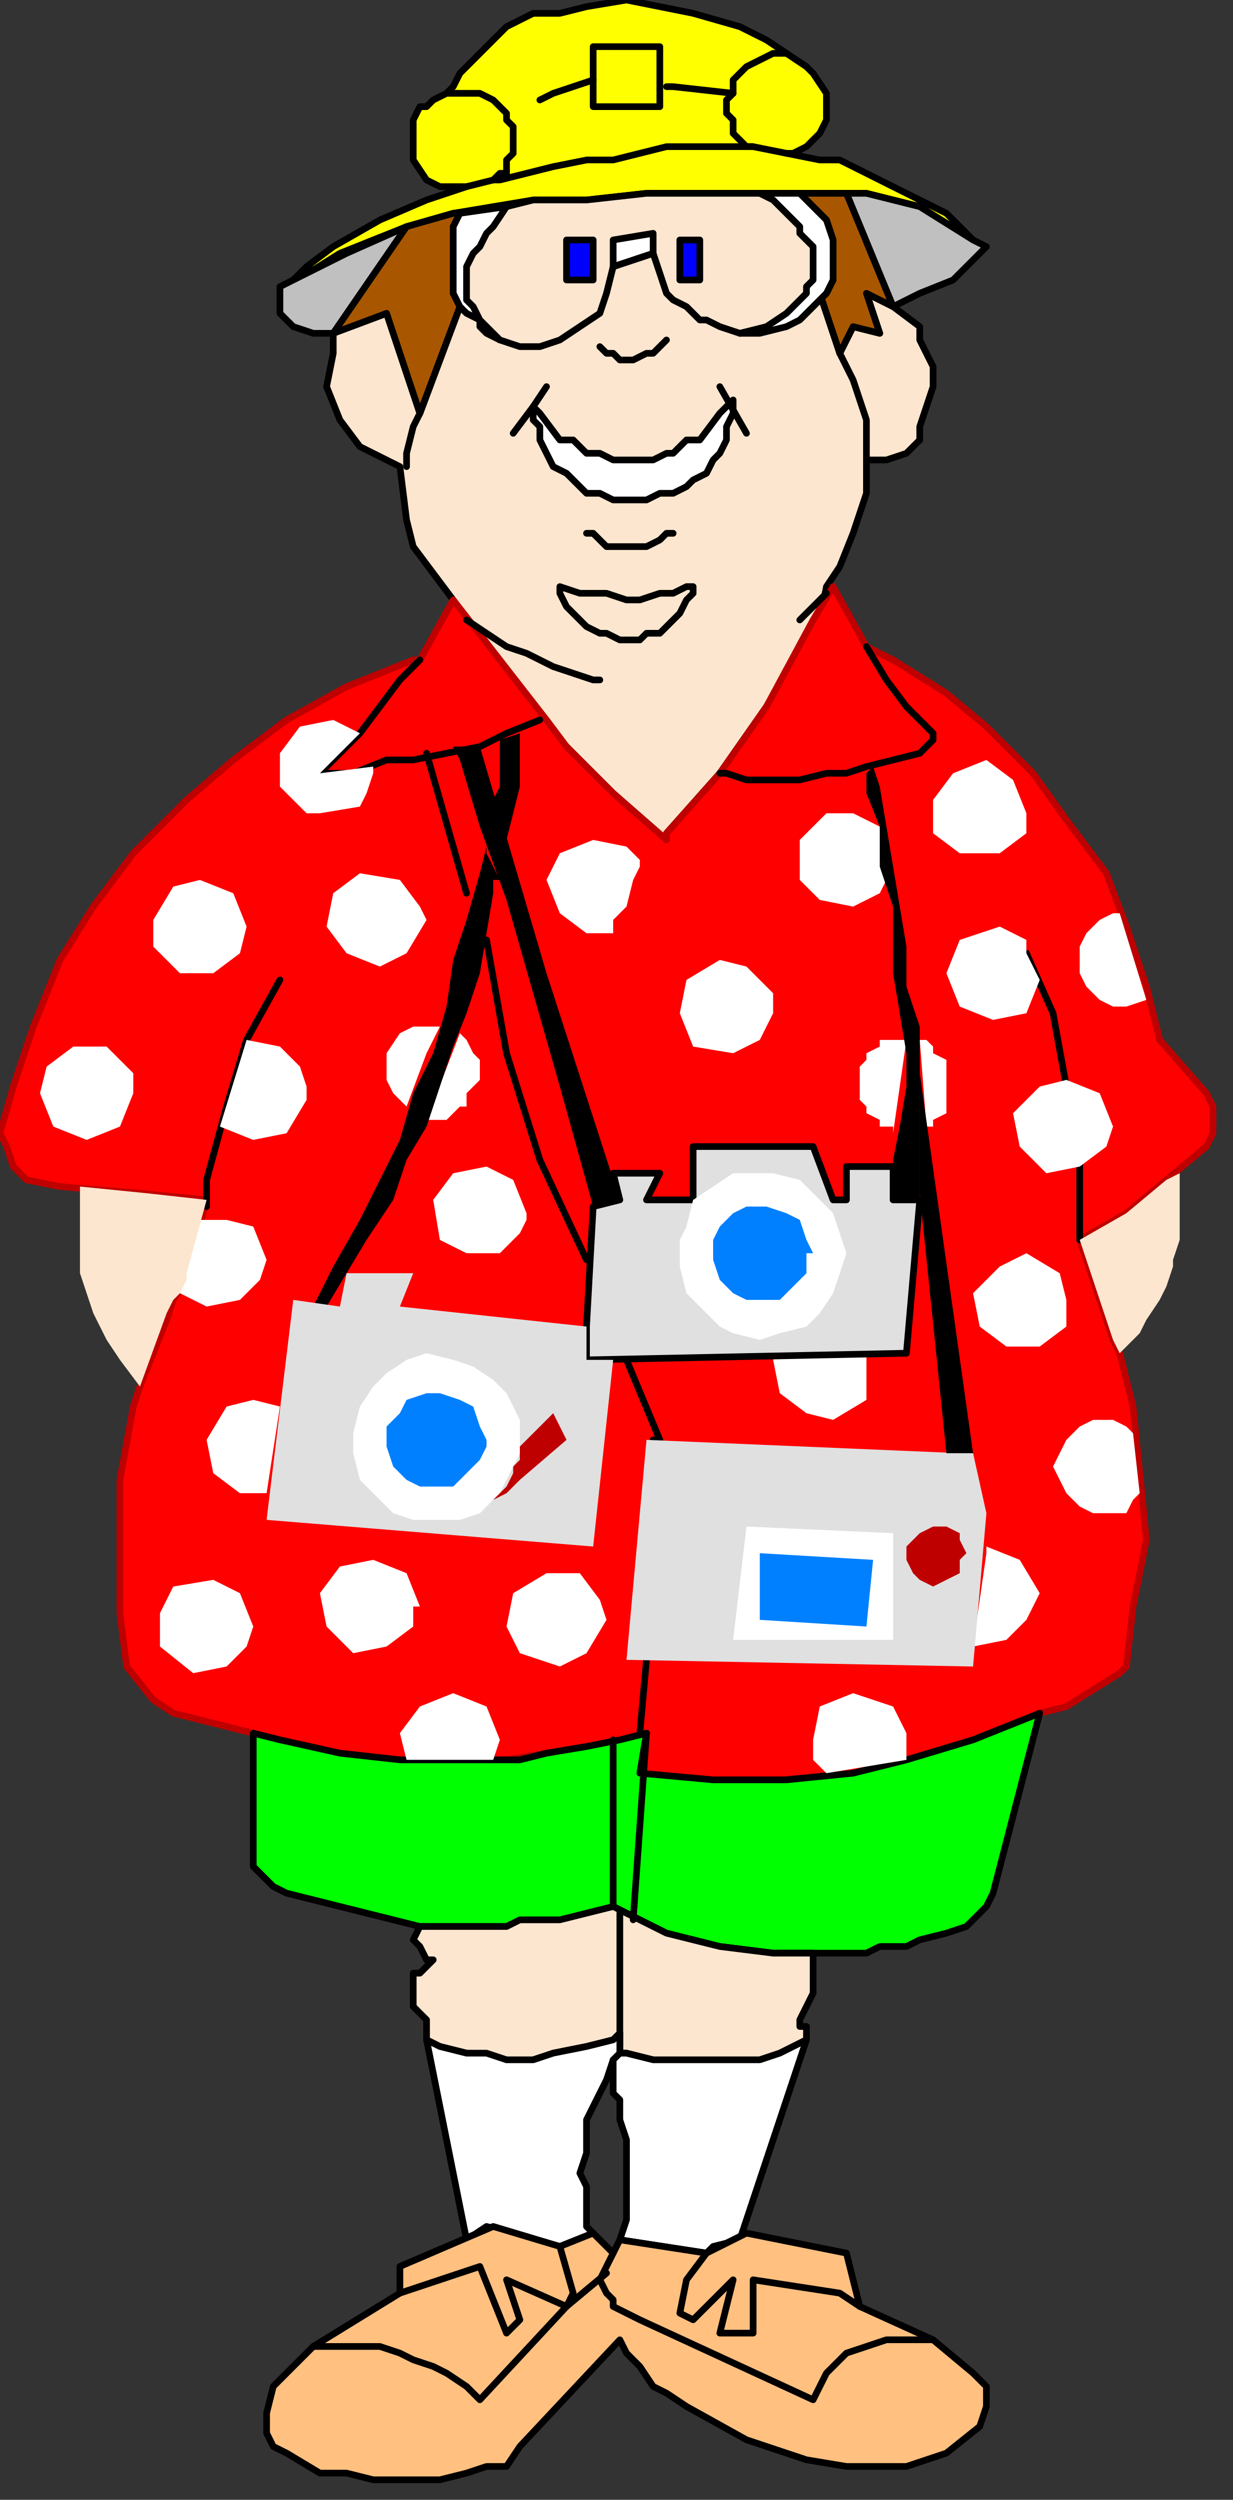 <?xml version="1.0" encoding="UTF-8" standalone="no"?>
<svg
   xmlns:dc="http://purl.org/dc/elements/1.1/"
   xmlns:cc="http://creativecommons.org/ns#"
   xmlns:rdf="http://www.w3.org/1999/02/22-rdf-syntax-ns#"
   xmlns:svg="http://www.w3.org/2000/svg"
   xmlns="http://www.w3.org/2000/svg"
   xmlns:sodipodi="http://sodipodi.sourceforge.net/DTD/sodipodi-0.dtd"
   xmlns:inkscape="http://www.inkscape.org/namespaces/inkscape"
   version="1.0"
   width="48.948mm"
   height="99.219mm"
   id="svg215"
   sodipodi:docname="CMEN026.WMF">
  <rect width="100%" height="100%" fill="#333333" stroke="none"/>
  <sodipodi:namedview
     pagecolor="#ffffff"
     bordercolor="#666666"
     borderopacity="1"
     objecttolerance="10"
     gridtolerance="10"
     guidetolerance="10"
     inkscape:pageopacity="0"
     inkscape:pageshadow="2"
     inkscape:window-width="640"
     inkscape:window-height="480"
     id="namedview217" />
  <defs
     id="defs3">
    <pattern
       id="WMFhbasepattern"
       patternUnits="userSpaceOnUse"
       width="6"
       height="6"
       x="0"
       y="0" />
  </defs>
  <path
     style="fill:#ffff00;fill-rule:evenodd;fill-opacity:1;stroke:#000000;stroke-width:1px;stroke-linecap:round;stroke-linejoin:round;stroke-miterlimit:4;stroke-dasharray:none;stroke-opacity:1;"
     d="  M 146,36   L 142,32   L 134,28   L 128,25   L 126,24   L 123,24   L 118,23   L 119,23   L 121,22   L 123,20   L 124,18   L 124,14   L 122,11   L 121,10   L 118,8   L 115,6   L 111,4   L 104,2   L 99,1   L 94,0   L 88,1   L 84,2   L 80,2   L 76,4   L 74,6   L 71,9   L 69,11   L 68,13   L 67,14   L 65,15   L 64,16   L 63,16   L 62,18   L 62,21   L 62,24   L 64,27   L 66,28   L 70,28   L 64,30   L 57,33   L 50,37   L 46,40   L 43,43   L 51,38   L 61,34   L 68,32   L 80,30   L 88,30   L 97,29   L 127,29   L 130,29   L 138,31   L 146,36  z "
     id="path5" />
  <path
     style="fill:#c0c0c0;fill-rule:evenodd;fill-opacity:1;stroke:#000000;stroke-width:1px;stroke-linecap:round;stroke-linejoin:round;stroke-miterlimit:4;stroke-dasharray:none;stroke-opacity:1;"
     d="  M 146,36   L 148,37   L 146,39   L 145,40   L 143,42   L 138,44   L 134,46   L 127,29   L 130,29   L 138,31   L 146,36  z "
     id="path7" />
  <path
     style="fill:#c0c0c0;fill-rule:evenodd;fill-opacity:1;stroke:#000000;stroke-width:1px;stroke-linecap:round;stroke-linejoin:round;stroke-miterlimit:4;stroke-dasharray:none;stroke-opacity:1;"
     d="  M 50,50   L 47,50   L 44,49   L 42,47   L 42,43   L 52,38   L 61,34   L 50,50  z "
     id="path9" />
  <path
     style="fill:#fce6cf;fill-rule:evenodd;fill-opacity:1;stroke:#000000;stroke-width:1px;stroke-linecap:round;stroke-linejoin:round;stroke-miterlimit:4;stroke-dasharray:none;stroke-opacity:1;"
     d="  M 126,53   L 128,49   L 132,50   L 130,44   L 134,46   L 138,49   L 138,51   L 140,55   L 140,58   L 138,64   L 138,66   L 136,68   L 133,69   L 130,69   L 130,74   L 128,80   L 126,85   L 124,88   L 123,93   L 115,106   L 108,116   L 100,125   L 100,126   L 92,119   L 85,112   L 81,108   L 70,93   L 68,90   L 65,86   L 62,82   L 61,78   L 60,70   L 54,67   L 51,63   L 49,58   L 50,53   L 50,50   L 58,47   L 63,62   L 69,46   L 68,44   L 68,42   L 68,39   L 68,36   L 68,34   L 69,32   L 76,31   L 80,30   L 88,30   L 97,29   L 120,29   L 124,33   L 125,36   L 125,42   L 124,44   L 123,44   L 126,53  z "
     id="path11" />
  <path
     style="fill:#a85700;fill-rule:evenodd;fill-opacity:1;stroke:#000000;stroke-width:1px;stroke-linecap:round;stroke-linejoin:round;stroke-miterlimit:4;stroke-dasharray:none;stroke-opacity:1;"
     d="  M 127,29   L 134,46   L 130,44   L 132,50   L 128,49   L 126,53   L 123,44   L 124,44   L 125,42   L 125,36   L 124,33   L 120,29   L 127,29  z "
     id="path13" />
  <path
     style="fill:#a85700;fill-rule:evenodd;fill-opacity:1;stroke:#000000;stroke-width:1px;stroke-linecap:round;stroke-linejoin:round;stroke-miterlimit:4;stroke-dasharray:none;stroke-opacity:1;"
     d="  M 61,34   L 68,32   L 69,32   L 68,34   L 68,36   L 68,39   L 68,42   L 68,44   L 69,46   L 63,62   L 58,47   L 50,50   L 61,34  z "
     id="path15" />
  <path
     style="fill:#ff0000;fill-rule:evenodd;fill-opacity:1;stroke:#bf0000;stroke-width:1px;stroke-linecap:round;stroke-linejoin:round;stroke-miterlimit:4;stroke-dasharray:none;stroke-opacity:1;"
     d="  M 18,242   L 18,232   L 18,222   L 20,211   L 21,208   L 25,198   L 26,195   L 28,192   L 28,191   L 31,180   L 21,179   L 9,178   L 4,177   L 2,175   L 1,172   L 0,170   L 2,163   L 5,154   L 9,144   L 14,136   L 20,128   L 28,120   L 35,114   L 43,108   L 52,103   L 62,99   L 63,99   L 68,90   L 82,108   L 85,112   L 92,119   L 100,126   L 100,125   L 108,116   L 115,106   L 122,93   L 125,88   L 130,97   L 134,99   L 142,104   L 148,109   L 155,116   L 160,123   L 166,131   L 169,139   L 172,148   L 174,156   L 181,164   L 182,166   L 182,170   L 181,172   L 175,177   L 169,182   L 162,186   L 164,192   L 167,201   L 168,203   L 170,211   L 171,221   L 172,231   L 170,241   L 169,250   L 168,251   L 160,256   L 156,257   L 146,261   L 136,264   L 128,266   L 117,267   L 107,267   L 96,266   L 97,260   L 94,261   L 82,263   L 76,264   L 68,264   L 65,264   L 60,264   L 51,263   L 42,262   L 38,260   L 26,257   L 23,255   L 19,250   L 18,242  z "
     id="path17" />
  <path
     style="fill:#00ff00;fill-rule:evenodd;fill-opacity:1;stroke:#000000;stroke-width:1px;stroke-linecap:round;stroke-linejoin:round;stroke-miterlimit:4;stroke-dasharray:none;stroke-opacity:1;"
     d="  M 97,260   L 93,261   L 88,262   L 82,263   L 78,264   L 76,264   L 68,264   L 65,264   L 60,264   L 51,263   L 42,261   L 38,260   L 38,261   L 38,279   L 38,280   L 41,283   L 43,284   L 47,285   L 51,286   L 55,287   L 59,288   L 63,289   L 68,289   L 72,289   L 76,289   L 85,288   L 92,286   L 100,290   L 108,292   L 116,293   L 123,293   L 126,293   L 130,293   L 132,292   L 136,292   L 138,291   L 142,290   L 145,289   L 147,287   L 148,286   L 149,284   L 156,257   L 146,261   L 136,264   L 128,266   L 118,267   L 107,267   L 96,266   L 97,260  z "
     id="path19" />
  <path
     style="fill:#fce6cf;fill-rule:evenodd;fill-opacity:1;stroke:#000000;stroke-width:1px;stroke-linecap:round;stroke-linejoin:round;stroke-miterlimit:4;stroke-dasharray:none;stroke-opacity:1;"
     d="  M 92,286   L 84,288   L 78,288   L 76,289   L 72,289   L 68,289   L 63,289   L 62,291   L 63,292   L 64,294   L 64,294   L 65,294   L 64,295   L 63,296   L 62,296   L 62,297   L 62,301   L 64,303   L 64,306   L 66,307   L 70,308   L 76,309   L 80,309   L 83,308   L 88,307   L 92,306   L 93,305   L 93,308   L 94,308   L 98,309   L 108,309   L 114,309   L 117,308   L 121,306   L 121,304   L 120,304   L 120,303   L 121,301   L 122,299   L 122,297   L 122,296   L 122,294   L 122,293   L 116,293   L 108,292   L 100,290   L 92,286  z "
     id="path21" />
  <path
     style="fill:#ffffff;fill-rule:evenodd;fill-opacity:1;stroke:#000000;stroke-width:1px;stroke-linecap:round;stroke-linejoin:round;stroke-miterlimit:4;stroke-dasharray:none;stroke-opacity:1;"
     d="  M 93,308   L 94,308   L 98,309   L 108,309   L 114,309   L 117,308   L 121,306   L 111,336   L 107,337   L 106,338   L 93,336   L 94,333   L 94,321   L 93,318   L 93,315   L 92,314   L 92,309   L 91,312   L 90,314   L 89,316   L 88,318   L 88,321   L 88,323   L 87,326   L 88,328   L 88,330   L 88,333   L 88,334   L 89,335   L 84,337   L 73,334   L 70,336   L 64,306   L 64,306   L 66,307   L 70,308   L 73,308   L 76,309   L 80,309   L 83,308   L 88,307   L 92,306   L 93,305   L 93,308  z "
     id="path23" />
  <path
     style="fill:#ffc080;fill-rule:evenodd;fill-opacity:1;stroke:#000000;stroke-width:1px;stroke-linecap:round;stroke-linejoin:round;stroke-miterlimit:4;stroke-dasharray:none;stroke-opacity:1;"
     d="  M 43,368   L 41,367   L 40,365   L 40,362   L 41,358   L 45,354   L 47,352   L 60,344   L 60,340   L 74,334   L 84,337   L 89,335   L 92,338   L 93,336   L 106,338   L 112,335   L 127,338   L 129,346   L 140,351   L 146,356   L 148,358   L 148,361   L 147,364   L 142,368   L 136,370   L 134,370   L 130,370   L 127,370   L 121,369   L 118,368   L 115,367   L 112,366   L 103,361   L 100,359   L 98,358   L 96,355   L 94,353   L 93,351   L 78,367   L 76,370   L 73,370   L 70,371   L 66,372   L 63,372   L 60,372   L 56,372   L 52,371   L 48,371   L 43,368  z "
     id="path25" />
  <path
     style="fill:none;stroke:#000000;stroke-width:1px;stroke-linecap:round;stroke-linejoin:round;stroke-miterlimit:4;stroke-dasharray:none;stroke-opacity:1;"
     d="  M 93,287   L 93,305  "
     id="path27" />
  <path
     style="fill:none;stroke:#000000;stroke-width:1px;stroke-linecap:round;stroke-linejoin:round;stroke-miterlimit:4;stroke-dasharray:none;stroke-opacity:1;"
     d="  M 93,308   L 92,309  "
     id="path29" />
  <path
     style="fill:none;stroke:#000000;stroke-width:1px;stroke-linecap:round;stroke-linejoin:round;stroke-miterlimit:4;stroke-dasharray:none;stroke-opacity:1;"
     d="  M 92,261   L 92,286  "
     id="path31" />
  <path
     style="fill:none;stroke:#000000;stroke-width:1px;stroke-linecap:round;stroke-linejoin:round;stroke-miterlimit:4;stroke-dasharray:none;stroke-opacity:1;"
     d="  M 110,14   L 101,13   L 100,13  "
     id="path33" />
  <path
     style="fill:none;stroke:#000000;stroke-width:1px;stroke-linecap:round;stroke-linejoin:round;stroke-miterlimit:4;stroke-dasharray:none;stroke-opacity:1;"
     d="  M 89,16   L 89,7   L 99,7   L 99,16   L 89,16  "
     id="path35" />
  <path
     style="fill:none;stroke:#000000;stroke-width:1px;stroke-linecap:round;stroke-linejoin:round;stroke-miterlimit:4;stroke-dasharray:none;stroke-opacity:1;"
     d="  M 89,12   L 83,14   L 81,15  "
     id="path37" />
  <path
     style="fill:none;stroke:#000000;stroke-width:1px;stroke-linecap:round;stroke-linejoin:round;stroke-miterlimit:4;stroke-dasharray:none;stroke-opacity:1;"
     d="  M 118,8   L 116,8   L 116,8   L 114,9   L 114,9   L 112,10   L 112,10   L 111,11   L 110,12   L 110,14   L 109,15   L 109,16   L 109,17   L 110,18   L 110,20   L 112,22   L 113,22  "
     id="path39" />
  <path
     style="fill:none;stroke:#000000;stroke-width:1px;stroke-linecap:round;stroke-linejoin:round;stroke-miterlimit:4;stroke-dasharray:none;stroke-opacity:1;"
     d="  M 74,27   L 75,26   L 76,26   L 76,25   L 76,24   L 77,23   L 77,19   L 76,18   L 76,17   L 74,15   L 74,15   L 72,14   L 72,14   L 68,14   L 68,14   L 67,14  "
     id="path41" />
  <path
     style="fill:none;stroke:#000000;stroke-width:1px;stroke-linecap:round;stroke-linejoin:round;stroke-miterlimit:4;stroke-dasharray:none;stroke-opacity:1;"
     d="  M 118,23   L 113,22   L 100,22   L 96,23   L 92,24   L 88,24   L 83,25   L 79,26   L 75,27   L 74,27   L 70,28  "
     id="path43" />
  <path
     style="fill:none;stroke:#000000;stroke-width:1px;stroke-linecap:round;stroke-linejoin:round;stroke-miterlimit:4;stroke-dasharray:none;stroke-opacity:1;"
     d="  M 124,89   L 123,90   L 122,91   L 120,93  "
     id="path45" />
  <path
     style="fill:none;stroke:#000000;stroke-width:1px;stroke-linecap:round;stroke-linejoin:round;stroke-miterlimit:4;stroke-dasharray:none;stroke-opacity:1;"
     d="  M 104,88   L 104,89   L 103,90   L 102,92   L 101,93   L 100,94   L 99,95   L 97,95   L 96,96   L 93,96   L 91,95   L 90,95   L 88,94   L 87,93   L 86,92   L 85,91   L 84,89   L 84,88   L 87,89   L 89,89   L 91,89   L 94,90   L 96,90   L 99,89   L 101,89   L 103,88   L 104,88  "
     id="path47" />
  <path
     style="fill:#ffffff;fill-rule:evenodd;fill-opacity:1;stroke:#000000;stroke-width:1px;stroke-linecap:round;stroke-linejoin:round;stroke-miterlimit:4;stroke-dasharray:none;stroke-opacity:1;"
     d="  M 110,60   L 110,62   L 109,64   L 109,66   L 108,68   L 107,69   L 106,71   L 104,72   L 103,73   L 101,74   L 99,74   L 97,75   L 93,75   L 92,75   L 90,74   L 88,74   L 86,72   L 85,71   L 83,70   L 82,68   L 81,66   L 81,64   L 80,63   L 80,61   L 81,62   L 84,66   L 86,66   L 88,68   L 90,68   L 92,69   L 94,69   L 96,69   L 98,69   L 100,68   L 101,68   L 103,66   L 105,66   L 108,62   L 110,60  z "
     id="path49" />
  <path
     style="fill:none;stroke:#000000;stroke-width:1px;stroke-linecap:round;stroke-linejoin:round;stroke-miterlimit:4;stroke-dasharray:none;stroke-opacity:1;"
     d="  M 70,93   L 73,95   L 76,97   L 79,98   L 83,100   L 86,101   L 89,102   L 90,102  "
     id="path51" />
  <path
     style="fill:none;stroke:#000000;stroke-width:1px;stroke-linecap:round;stroke-linejoin:round;stroke-miterlimit:4;stroke-dasharray:none;stroke-opacity:1;"
     d="  M 88,80   L 89,80   L 90,81   L 91,82   L 93,82   L 96,82   L 97,82   L 99,81   L 100,80   L 101,80  "
     id="path53" />
  <path
     style="fill:none;stroke:#000000;stroke-width:1px;stroke-linecap:round;stroke-linejoin:round;stroke-miterlimit:4;stroke-dasharray:none;stroke-opacity:1;"
     d="  M 90,52   L 91,53   L 92,53   L 93,54   L 95,54   L 97,53   L 98,53   L 100,51  "
     id="path55" />
  <path
     style="fill:none;stroke:#000000;stroke-width:1px;stroke-linecap:round;stroke-linejoin:round;stroke-miterlimit:4;stroke-dasharray:none;stroke-opacity:1;"
     d="  M 63,62   L 62,64   L 61,68   L 61,70  "
     id="path57" />
  <path
     style="fill:none;stroke:#000000;stroke-width:1px;stroke-linecap:round;stroke-linejoin:round;stroke-miterlimit:4;stroke-dasharray:none;stroke-opacity:1;"
     d="  M 111,50   L 108,49   L 106,48   L 105,48   L 103,46   L 101,45   L 100,44   L 99,41   L 98,38   L 92,40   L 91,44   L 90,47   L 87,49   L 84,51   L 81,52   L 78,52   L 75,51  "
     id="path59" />
  <path
     style="fill:#ffffff;fill-rule:evenodd;fill-opacity:1;stroke:#000000;stroke-width:1px;stroke-linecap:round;stroke-linejoin:round;stroke-miterlimit:4;stroke-dasharray:none;stroke-opacity:1;"
     d="  M 92,36   L 98,35   L 98,38   L 92,40   L 92,40   L 92,36  z "
     id="path61" />
  <path
     style="fill:#0000ff;fill-rule:evenodd;fill-opacity:1;stroke:#000000;stroke-width:1px;stroke-linecap:round;stroke-linejoin:round;stroke-miterlimit:4;stroke-dasharray:none;stroke-opacity:1;"
     d="  M 102,36   L 102,42   L 105,42   L 105,36   L 102,36  z "
     id="path63" />
  <path
     style="fill:#0000ff;fill-rule:evenodd;fill-opacity:1;stroke:#000000;stroke-width:1px;stroke-linecap:round;stroke-linejoin:round;stroke-miterlimit:4;stroke-dasharray:none;stroke-opacity:1;"
     d="  M 85,36   L 85,42   L 89,42   L 89,36   L 85,36  z "
     id="path65" />
  <path
     style="fill:#ffffff;fill-rule:evenodd;fill-opacity:1;stroke:#000000;stroke-width:1px;stroke-linecap:round;stroke-linejoin:round;stroke-miterlimit:4;stroke-dasharray:none;stroke-opacity:1;"
     d="  M 69,32   L 76,31   L 74,34   L 73,35   L 72,37   L 71,38   L 70,40   L 70,42   L 70,43   L 70,45   L 71,46   L 72,48   L 73,49   L 75,51   L 73,50   L 72,49   L 72,48   L 70,47   L 69,46   L 68,44   L 68,42   L 68,39   L 68,36   L 68,34   L 69,32  z "
     id="path67" />
  <path
     style="fill:#ffffff;fill-rule:evenodd;fill-opacity:1;stroke:#000000;stroke-width:1px;stroke-linecap:round;stroke-linejoin:round;stroke-miterlimit:4;stroke-dasharray:none;stroke-opacity:1;"
     d="  M 120,29   L 124,33   L 125,36   L 125,42   L 124,44   L 120,48   L 118,49   L 114,50   L 111,50   L 115,49   L 118,47   L 119,46   L 121,44   L 121,43   L 122,42   L 122,37   L 121,36   L 120,35   L 120,34   L 119,33   L 116,30   L 114,29   L 120,29  z "
     id="path69" />
  <path
     style="fill:none;stroke:#000000;stroke-width:1px;stroke-linecap:round;stroke-linejoin:round;stroke-miterlimit:4;stroke-dasharray:none;stroke-opacity:1;"
     d="  M 126,53   L 128,57   L 130,63   L 130,68   L 130,69  "
     id="path71" />
  <path
     style="fill:none;stroke:#000000;stroke-width:1px;stroke-linecap:round;stroke-linejoin:round;stroke-miterlimit:4;stroke-dasharray:none;stroke-opacity:1;"
     d="  M 77,65   L 80,61   L 82,58  "
     id="path73" />
  <path
     style="fill:none;stroke:#000000;stroke-width:1px;stroke-linecap:round;stroke-linejoin:round;stroke-miterlimit:4;stroke-dasharray:none;stroke-opacity:1;"
     d="  M 108,58   L 112,65  "
     id="path75" />
  <path
     style="fill:none;stroke:#000000;stroke-width:1px;stroke-linecap:round;stroke-linejoin:round;stroke-miterlimit:4;stroke-dasharray:none;stroke-opacity:1;"
     d="  M 130,97   L 133,102   L 136,106   L 140,110   L 140,111   L 138,113   L 134,114   L 130,115   L 127,116   L 124,116   L 120,117   L 112,117   L 109,116   L 108,116  "
     id="path77" />
  <path
     style="fill:none;stroke:#000000;stroke-width:1px;stroke-linecap:round;stroke-linejoin:round;stroke-miterlimit:4;stroke-dasharray:none;stroke-opacity:1;"
     d="  M 63,99   L 60,102   L 57,106   L 54,110   L 51,113   L 48,116   L 53,116   L 58,114   L 62,114   L 67,113   L 72,112   L 76,110   L 81,108  "
     id="path79" />
  <path
     style="fill:none;stroke:#000000;stroke-width:1px;stroke-linecap:round;stroke-linejoin:round;stroke-miterlimit:4;stroke-dasharray:none;stroke-opacity:1;"
     d="  M 94,204   L 99,216   L 98,216  "
     id="path81" />
  <path
     style="fill:none;stroke:#000000;stroke-width:1px;stroke-linecap:round;stroke-linejoin:round;stroke-miterlimit:4;stroke-dasharray:none;stroke-opacity:1;"
     d="  M 64,113   L 70,134  "
     id="path83" />
  <path
     style="fill:none;stroke:#000000;stroke-width:1px;stroke-linecap:round;stroke-linejoin:round;stroke-miterlimit:4;stroke-dasharray:none;stroke-opacity:1;"
     d="  M 73,141   L 76,158   L 81,174   L 88,189  "
     id="path85" />
  <path
     style="fill:none;stroke:#000000;stroke-width:1px;stroke-linecap:round;stroke-linejoin:round;stroke-miterlimit:4;stroke-dasharray:none;stroke-opacity:1;"
     d="  M 96,260   L 97,249  "
     id="path87" />
  <path
     style="fill:none;stroke:#000000;stroke-width:1px;stroke-linecap:round;stroke-linejoin:round;stroke-miterlimit:4;stroke-dasharray:none;stroke-opacity:1;"
     d="  M 42,147   L 37,156   L 34,166   L 31,177   L 31,181  "
     id="path89" />
  <path
     style="fill:none;stroke:#000000;stroke-width:1px;stroke-linecap:round;stroke-linejoin:round;stroke-miterlimit:4;stroke-dasharray:none;stroke-opacity:1;"
     d="  M 162,186   L 162,174   L 160,163   L 158,152   L 154,143  "
     id="path91" />
  <path
     style="fill:none;stroke:#000000;stroke-width:1px;stroke-linecap:round;stroke-linejoin:round;stroke-miterlimit:4;stroke-dasharray:none;stroke-opacity:1;"
     d="  M 97,260   L 95,288  "
     id="path93" />
  <path
     style="fill:none;stroke:#000000;stroke-width:1px;stroke-linecap:round;stroke-linejoin:round;stroke-miterlimit:4;stroke-dasharray:none;stroke-opacity:1;"
     d="  M 60,344   L 72,340   L 76,350   L 78,348   L 76,342   L 85,346   L 86,344   L 84,337  "
     id="path95" />
  <path
     style="fill:none;stroke:#000000;stroke-width:1px;stroke-linecap:round;stroke-linejoin:round;stroke-miterlimit:4;stroke-dasharray:none;stroke-opacity:1;"
     d="  M 47,352   L 54,352   L 57,352   L 60,353   L 62,354   L 65,355   L 67,356   L 70,358   L 72,360   L 85,346   L 91,341  "
     id="path97" />
  <path
     style="fill:none;stroke:#000000;stroke-width:1px;stroke-linecap:round;stroke-linejoin:round;stroke-miterlimit:4;stroke-dasharray:none;stroke-opacity:1;"
     d="  M 129,346   L 126,344   L 113,342   L 113,350   L 108,350   L 110,342   L 104,348   L 102,347   L 103,342   L 106,338  "
     id="path99" />
  <path
     style="fill:none;stroke:#000000;stroke-width:1px;stroke-linecap:round;stroke-linejoin:round;stroke-miterlimit:4;stroke-dasharray:none;stroke-opacity:1;"
     d="  M 140,351   L 136,351   L 133,351   L 130,352   L 127,353   L 125,355   L 124,356   L 122,360   L 96,348   L 92,346   L 92,345   L 91,344   L 90,342   L 91,340   L 92,338  "
     id="path101" />
  <path
     style="fill:#ffffff;fill-rule:evenodd;fill-opacity:1;stroke:none;"
     d="  M 20,164   L 20,161   L 16,157   L 11,157   L 7,160   L 6,164   L 8,169   L 13,171   L 18,169   L 20,164   L 20,164  z "
     id="path103" />
  <path
     style="fill:#ffffff;fill-rule:evenodd;fill-opacity:1;stroke:none;"
     d="  M 37,139   L 35,134   L 30,132   L 26,133   L 23,138   L 23,142   L 27,146   L 32,146   L 36,143   L 37,139  z "
     id="path105" />
  <path
     style="fill:#ffffff;fill-rule:evenodd;fill-opacity:1;stroke:none;"
     d="  M 54,110   L 54,110   L 50,108   L 45,109   L 42,113   L 42,118   L 46,122   L 48,122   L 54,121   L 55,119   L 56,116   L 56,115   L 48,116   L 54,110  z "
     id="path107" />
  <path
     style="fill:#ffffff;fill-rule:evenodd;fill-opacity:1;stroke:none;"
     d="  M 64,138   L 63,136   L 60,132   L 54,131   L 50,134   L 49,139   L 52,143   L 57,145   L 61,143   L 64,138   L 64,138  z "
     id="path109" />
  <path
     style="fill:#ffffff;fill-rule:evenodd;fill-opacity:1;stroke:none;"
     d="  M 33,169   L 38,171   L 43,170   L 46,165   L 46,163   L 45,160   L 42,157   L 37,156   L 33,169  z "
     id="path111" />
  <path
     style="fill:#ffffff;fill-rule:evenodd;fill-opacity:1;stroke:none;"
     d="  M 27,194   L 31,196   L 36,195   L 39,192   L 40,189   L 38,184   L 34,183   L 30,183   L 27,194  z "
     id="path113" />
  <path
     style="fill:#ffffff;fill-rule:evenodd;fill-opacity:1;stroke:none;"
     d="  M 42,211   L 38,210   L 34,211   L 31,216   L 32,221   L 36,224   L 40,224   L 42,211  z "
     id="path115" />
  <path
     style="fill:#ffffff;fill-rule:evenodd;fill-opacity:1;stroke:none;"
     d="  M 38,244   L 36,239   L 32,237   L 26,238   L 24,242   L 24,247   L 29,251   L 34,250   L 37,247   L 38,244   L 38,244  z "
     id="path117" />
  <path
     style="fill:#ffffff;fill-rule:evenodd;fill-opacity:1;stroke:none;"
     d="  M 63,241   L 61,236   L 56,234   L 51,235   L 48,239   L 49,244   L 53,248   L 58,247   L 62,244   L 62,241   L 63,241  z "
     id="path119" />
  <path
     style="fill:#ffffff;fill-rule:evenodd;fill-opacity:1;stroke:none;"
     d="  M 91,243   L 90,240   L 87,236   L 82,236   L 77,239   L 76,244   L 78,248   L 84,250   L 88,248   L 91,243   L 90,243   L 91,243  z "
     id="path121" />
  <path
     style="fill:#ffffff;fill-rule:evenodd;fill-opacity:1;stroke:none;"
     d="  M 74,264   L 75,261   L 73,256   L 68,254   L 63,256   L 60,260   L 61,264   L 74,264  z "
     id="path123" />
  <path
     style="fill:#ffffff;fill-rule:evenodd;fill-opacity:1;stroke:none;"
     d="  M 136,264   L 136,260   L 134,256   L 128,254   L 123,256   L 122,261   L 122,264   L 124,266   L 136,264  z "
     id="path125" />
  <path
     style="fill:#ffffff;fill-rule:evenodd;fill-opacity:1;stroke:none;"
     d="  M 146,247   L 151,246   L 154,243   L 156,239   L 153,234   L 148,232   L 148,233   L 146,247  z "
     id="path127" />
  <path
     style="fill:#ffffff;fill-rule:evenodd;fill-opacity:1;stroke:none;"
     d="  M 170,215   L 169,214   L 167,213   L 164,213   L 162,214   L 160,216   L 159,218   L 158,220   L 159,222   L 160,224   L 162,226   L 164,227   L 166,227   L 169,227   L 170,225   L 171,224   L 170,215  z "
     id="path129" />
  <path
     style="fill:#ffffff;fill-rule:evenodd;fill-opacity:1;stroke:none;"
     d="  M 117,203   L 116,204   L 117,209   L 121,212   L 125,213   L 130,210   L 130,206   L 130,203   L 117,203  z "
     id="path131" />
  <path
     style="fill:#ffffff;fill-rule:evenodd;fill-opacity:1;stroke:none;"
     d="  M 160,195   L 159,191   L 154,188   L 150,190   L 146,194   L 147,199   L 151,202   L 156,202   L 160,199   L 160,196   L 160,195  z "
     id="path133" />
  <path
     style="fill:#ffffff;fill-rule:evenodd;fill-opacity:1;stroke:none;"
     d="  M 167,169   L 165,164   L 160,162   L 156,163   L 152,167   L 153,172   L 157,176   L 162,175   L 166,172   L 167,169   L 167,169  z "
     id="path135" />
  <path
     style="fill:#ffffff;fill-rule:evenodd;fill-opacity:1;stroke:none;"
     d="  M 168,137   L 167,137   L 165,138   L 163,140   L 162,142   L 162,144   L 162,146   L 163,148   L 165,150   L 167,151   L 169,151   L 172,150   L 168,137  z "
     id="path137" />
  <path
     style="fill:#ffffff;fill-rule:evenodd;fill-opacity:1;stroke:none;"
     d="  M 154,122   L 152,117   L 148,114   L 143,116   L 140,120   L 140,125   L 144,128   L 150,128   L 154,125   L 154,122  z "
     id="path139" />
  <path
     style="fill:#ffffff;fill-rule:evenodd;fill-opacity:1;stroke:none;"
     d="  M 154,143   L 154,141   L 150,139   L 144,141   L 142,146   L 144,151   L 149,153   L 154,152   L 156,147   L 154,143  z "
     id="path141" />
  <path
     style="fill:#ffffff;fill-rule:evenodd;fill-opacity:1;stroke:none;"
     d="  M 132,124   L 130,123   L 128,122   L 124,122   L 122,124   L 120,126   L 120,132   L 123,135   L 128,136   L 132,134   L 133,132   L 132,124  z "
     id="path143" />
  <path
     style="fill:#ffffff;fill-rule:evenodd;fill-opacity:1;stroke:none;"
     d="  M 116,149   L 112,145   L 108,144   L 103,147   L 102,152   L 104,157   L 110,158   L 114,156   L 116,152   L 116,149  z "
     id="path145" />
  <path
     style="fill:#ffffff;fill-rule:evenodd;fill-opacity:1;stroke:none;"
     d="  M 94,136   L 95,132   L 96,130   L 96,129   L 94,127   L 89,126   L 84,128   L 82,132   L 84,137   L 88,140   L 92,140   L 92,138   L 94,136  z "
     id="path147" />
  <path
     style="fill:#ffffff;fill-rule:evenodd;fill-opacity:1;stroke:none;"
     d="  M 79,182   L 77,177   L 73,175   L 68,176   L 65,180   L 66,186   L 70,188   L 75,188   L 78,185   L 79,183   L 79,182  z "
     id="path149" />
  <path
     style="fill:#ffffff;fill-rule:evenodd;fill-opacity:1;stroke:none;"
     d="  M 66,154   L 64,154   L 62,154   L 60,155   L 58,158   L 58,160   L 58,162   L 59,164   L 61,166   L 64,158   L 66,154  z "
     id="path151" />
  <path
     style="fill:#ffffff;fill-rule:evenodd;fill-opacity:1;stroke:none;"
     d="  M 64,168   L 67,168   L 68,167   L 69,166   L 70,166   L 70,164   L 71,163   L 72,162   L 72,159   L 71,158   L 70,156   L 69,155   L 64,168  z "
     id="path153" />
  <path
     style="fill:#ffffff;fill-rule:evenodd;fill-opacity:1;stroke:none;"
     d="  M 134,170   L 134,169   L 132,169   L 132,168   L 130,167   L 130,166   L 129,165   L 129,164   L 129,161   L 129,160   L 130,159   L 130,158   L 130,158   L 132,157   L 132,156   L 134,156   L 134,156   L 136,156   L 134,170  z "
     id="path155" />
  <path
     style="fill:#ffffff;fill-rule:evenodd;fill-opacity:1;stroke:none;"
     d="  M 139,169   L 140,169   L 140,168   L 140,168   L 142,167   L 142,166   L 142,159   L 140,158   L 140,157   L 139,156   L 138,156   L 138,156   L 139,169  z "
     id="path157" />
  <path
     style="fill:#e0e0e0;fill-rule:evenodd;fill-opacity:1;stroke:#000000;stroke-width:1px;stroke-linecap:round;stroke-linejoin:round;stroke-miterlimit:4;stroke-dasharray:none;stroke-opacity:1;"
     d="  M 88,204   L 136,203   L 138,180   L 134,180   L 134,175   L 127,175   L 127,180   L 125,180   L 122,172   L 104,172   L 104,180   L 97,180   L 99,176   L 92,176   L 93,180   L 89,181   L 88,199   L 88,204  z "
     id="path159" />
  <path
     style="fill:#000000;fill-rule:evenodd;fill-opacity:1;stroke:none;"
     d="  M 72,112   L 77,129   L 82,146   L 93,180   L 89,181   L 84,163   L 76,135   L 72,124   L 69,114   L 68,112   L 72,112  z "
     id="path161" />
  <path
     style="fill:#000000;fill-rule:evenodd;fill-opacity:1;stroke:none;"
     d="  M 75,132   L 73,128   L 73,127   L 72,131   L 70,138   L 68,144   L 67,151   L 65,158   L 62,164   L 60,171   L 57,177   L 54,183   L 50,190   L 47,196   L 50,196   L 49,196   L 52,191   L 55,186   L 59,180   L 61,174   L 64,169   L 66,163   L 68,157   L 70,152   L 72,146   L 73,140   L 74,134   L 74,132   L 75,132  z "
     id="path163" />
  <path
     style="fill:#e0e0e0;fill-rule:evenodd;fill-opacity:1;stroke:none;"
     d="  M 97,216   L 144,218   L 146,218   L 148,227   L 146,250   L 94,249   L 97,216  z "
     id="path165" />
  <path
     style="fill:#000000;fill-rule:evenodd;fill-opacity:1;stroke:none;"
     d="  M 138,180   L 138,161   L 138,154   L 136,148   L 136,142   L 135,136   L 134,130   L 133,124   L 132,118   L 131,115   L 130,116   L 130,119   L 132,124   L 132,130   L 134,136   L 134,141   L 134,146   L 135,152   L 136,158   L 136,163   L 135,169   L 134,174   L 134,180   L 138,180  z "
     id="path167" />
  <path
     style="fill:#000000;fill-rule:evenodd;fill-opacity:1;stroke:none;"
     d="  M 138,163   L 138,179   L 142,218   L 146,218   L 138,161   L 138,163  z "
     id="path169" />
  <path
     style="fill:#e0e0e0;fill-rule:evenodd;fill-opacity:1;stroke:none;"
     d="  M 44,195   L 51,196   L 52,191   L 62,191   L 60,196   L 88,199   L 88,204   L 92,204   L 89,232   L 40,228   L 44,195  z "
     id="path171" />
  <path
     style="fill:#000000;fill-rule:evenodd;fill-opacity:1;stroke:none;"
     d="  M 74,120   L 75,118   L 75,111   L 78,110   L 78,109   L 78,116   L 78,118   L 77,122   L 76,126   L 76,126   L 74,120  z "
     id="path173" />
  <path
     style="fill:#ffffff;fill-rule:evenodd;fill-opacity:1;stroke:none;"
     d="  M 127,188   L 126,185   L 125,182   L 122,179   L 120,177   L 116,176   L 113,176   L 110,176   L 107,178   L 104,180   L 103,184   L 102,186   L 102,190   L 103,194   L 105,196   L 108,199   L 110,200   L 114,201   L 117,200   L 121,199   L 123,197   L 125,194   L 126,191   L 127,188  z "
     id="path175" />
  <path
     style="fill:#0080ff;fill-rule:evenodd;fill-opacity:1;stroke:none;"
     d="  M 122,188   L 121,186   L 120,183   L 118,182   L 115,181   L 112,181   L 110,182   L 108,184   L 107,186   L 107,189   L 108,192   L 110,194   L 112,195   L 114,195   L 117,195   L 119,193   L 121,191   L 121,188   L 122,188  z "
     id="path177" />
  <path
     style="fill:none;stroke:none;"
     d="  M 127,179   L 134,179  "
     id="path179" />
  <path
     style="fill:none;stroke:none;"
     d="  M 93,180   L 97,180  "
     id="path181" />
  <path
     style="fill:#bf0000;fill-rule:evenodd;fill-opacity:1;stroke:none;"
     d="  M 145,233   L 144,231   L 144,230   L 142,229   L 140,229   L 138,230   L 136,232   L 136,234   L 137,236   L 138,237   L 140,238   L 142,237   L 144,236   L 144,234   L 145,233  z "
     id="path183" />
  <path
     style="fill:#ffffff;fill-rule:evenodd;fill-opacity:1;stroke:none;"
     d="  M 112,229   L 134,230   L 134,246   L 110,246   L 112,229  z "
     id="path185" />
  <path
     style="fill:none;stroke:none;"
     d="  M 148,227   L 96,225  "
     id="path187" />
  <path
     style="fill:none;stroke:none;"
     d="  M 134,226   L 134,218  "
     id="path189" />
  <path
     style="fill:none;stroke:none;"
     d="  M 144,218   L 142,226  "
     id="path191" />
  <path
     style="fill:#ffffff;fill-rule:evenodd;fill-opacity:1;stroke:none;"
     d="  M 78,216   L 78,213   L 76,209   L 74,207   L 71,205   L 68,204   L 64,203   L 61,204   L 58,206   L 56,208   L 54,211   L 53,215   L 53,218   L 54,222   L 56,224   L 59,227   L 62,228   L 65,228   L 69,228   L 72,227   L 75,224   L 76,222   L 78,218   L 78,216  z "
     id="path193" />
  <path
     style="fill:#0080ff;fill-rule:evenodd;fill-opacity:1;stroke:none;"
     d="  M 73,216   L 72,214   L 71,211   L 69,210   L 66,209   L 64,209   L 61,210   L 60,212   L 58,214   L 58,217   L 59,220   L 61,222   L 63,223   L 66,223   L 68,223   L 70,221   L 72,219   L 73,217   L 73,216  z "
     id="path195" />
  <path
     style="fill:#bf0000;fill-rule:evenodd;fill-opacity:1;stroke:none;"
     d="  M 78,217   L 83,212   L 85,216   L 78,222   L 76,224   L 74,225   L 75,224   L 76,223   L 77,221   L 77,220   L 78,219   L 78,217  z "
     id="path197" />
  <path
     style="fill:none;stroke:none;"
     d="  M 43,206   L 57,207  "
     id="path199" />
  <path
     style="fill:none;stroke:none;"
     d="  M 75,207   L 92,209  "
     id="path201" />
  <path
     style="fill:none;stroke:none;"
     d="  M 51,196   L 60,196  "
     id="path203" />
  <path
     style="fill:none;stroke:none;"
     d="  M 100,126   L 97,129   L 95,132   L 94,134   L 93,137   L 92,140   L 91,143   L 91,152   L 92,155   L 93,158   L 93,158  "
     id="path205" />
  <path
     style="fill:none;stroke:none;"
     d="  M 99,176   L 119,118  "
     id="path207" />
  <path
     style="fill:#fce6cf;fill-rule:evenodd;fill-opacity:1;stroke:none;"
     d="  M 31,180   L 22,179   L 12,178   L 12,186   L 12,191   L 14,197   L 16,201   L 18,204   L 21,208   L 25,197   L 26,195   L 27,194   L 28,192   L 28,191   L 31,180  z "
     id="path209" />
  <path
     style="fill:#fce6cf;fill-rule:evenodd;fill-opacity:1;stroke:none;"
     d="  M 167,201   L 164,192   L 162,186   L 169,182   L 175,177   L 177,176   L 177,186   L 176,189   L 176,190   L 175,193   L 174,195   L 172,198   L 171,200   L 168,203   L 167,201  z "
     id="path211" />
  <path
     style="fill:#0080ff;fill-rule:evenodd;fill-opacity:1;stroke:none;"
     d="  M 114,233   L 131,234   L 130,244   L 114,243   L 114,233  z "
     id="path213" />
</svg>

